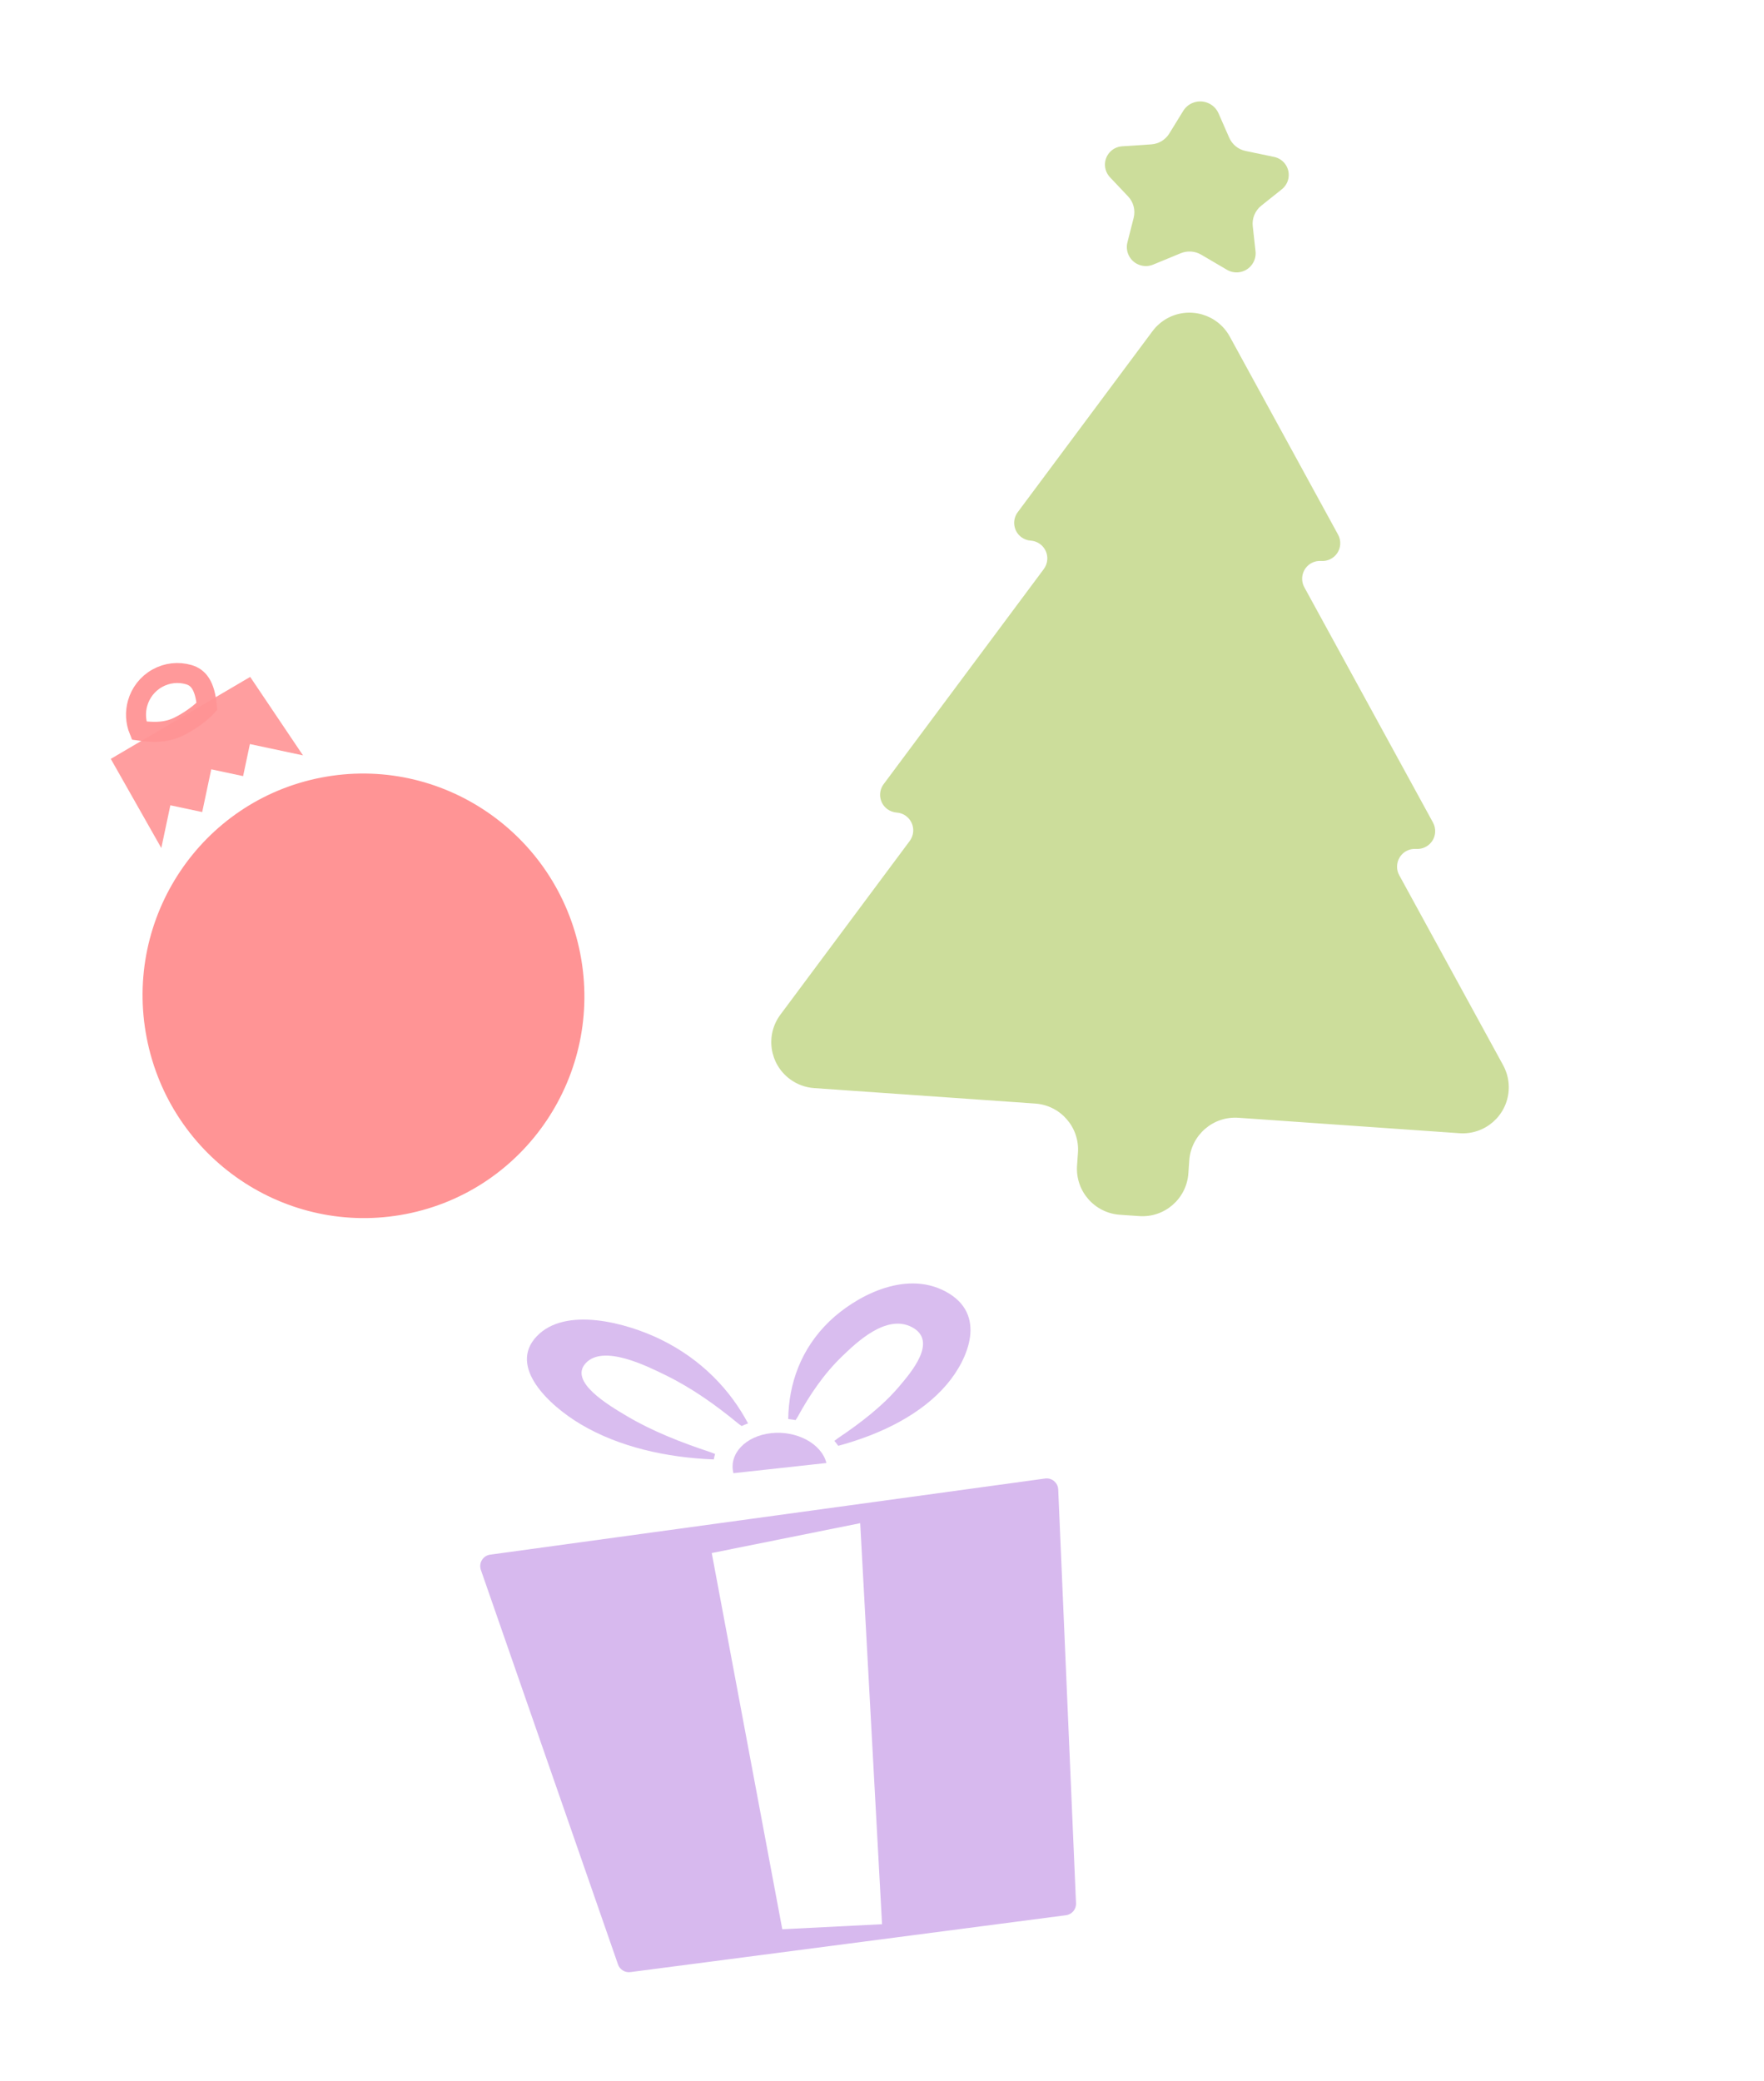 <?xml version="1.0" encoding="UTF-8"?>
<svg width="64.608px" height="76.211px" viewBox="0 0 64.608 76.211" version="1.1" xmlns="http://www.w3.org/2000/svg" xmlns:xlink="http://www.w3.org/1999/xlink">
    <title>christmas-icons</title>
    <g id="Final-Design" stroke="none" stroke-width="1" fill="none" fill-rule="evenodd">
        <g id="TY-Banner-Copy" transform="translate(-1183.568, -43.656)">
            <g id="christmas-icons" transform="translate(1215.901, 81.338) rotate(-6) translate(-1215.901, -81.338)translate(1187.055, 45.629)">
                <g id="bauble" transform="translate(9.412, 29.286) rotate(-5) translate(-9.412, -29.286)translate(0.963, 17.872)">
                    <ellipse id="Oval-2" fill="#FF9495" cx="8.81" cy="14.687" rx="8.088" ry="8.141"></ellipse>
                    <g id="Group-6" transform="translate(4.808, 4.938) scale(-1, 1) rotate(-17) translate(-4.808, -4.938)translate(1.003, 0.938)">
                        <polygon id="Path-2" fill="#FF9495" opacity="0.91" transform="translate(3.767, 4.257) rotate(-6) translate(-3.767, -4.257)" points="0.337 3.263 2.826 0.854 7.196 4.852 4.707 7.661 4.708 6.061 3.516 6.061 3.517 4.461 2.324 4.462 2.325 3.262"></polygon>
                        <path d="M5.297,1.204 C5.716,1.205 6.096,1.377 6.371,1.653 C6.608,1.891 6.768,2.207 6.809,2.559 C6.133,3.071 5.722,3.139 5.307,3.138 C4.913,3.137 4.518,3.088 4.209,2.986 C3.892,2.268 3.974,1.9 4.229,1.645 C4.502,1.371 4.879,1.203 5.297,1.204 Z" id="Oval" stroke="#FF9495" stroke-width="0.732" opacity="0.95" transform="translate(5.304, 2.171) rotate(35) translate(-5.304, -2.171)"></path>
                    </g>
                </g>
                <g id="Group" transform="translate(22.551, 56.891) scale(-1, 1) rotate(-3) translate(-22.551, -56.891)translate(10.794, 42.958)">
                    <g id="Kidstagram-Icon" transform="translate(11.757, 17.794) rotate(3) translate(-11.757, -17.794)translate(0.481, 8.3)" fill="#D7B9EE">
                        <g id="Group-2" transform="translate(11.276, 9.494) rotate(-4) translate(-11.276, -9.494)translate(0.586, 0.724)">
                            <path d="M0.549,0.001 L0.588,0.003 L20.998,2.08 C21.23,2.103 21.399,2.31 21.375,2.542 C21.373,2.57 21.367,2.597 21.359,2.624 L16.843,17.242 C16.784,17.433 16.599,17.557 16.4,17.538 L0.382,16.013 C0.164,15.992 -0.002,15.808 6.82223656e-05,15.59 L0.123,0.419 C0.125,0.186 0.316,-0.001 0.549,0.001 Z M7.414,1.401 L7.127,16.107 L10.785,16.164 L12.886,2.304 L7.414,1.401 Z" id="Rectangle-2"></path>
                        </g>
                    </g>
                    <g id="Group-3" transform="translate(12.135, 4.726) rotate(-7) translate(-12.135, -4.726)translate(3.917, 0.974)" fill="#D9BDEF">
                        <path d="M5.165,6.984 L8.564,7.416 C8.754,6.713 8.147,6.046 7.208,5.926 C6.27,5.807 5.355,6.281 5.165,6.984" id="Fill-8" transform="translate(6.882, 6.662) rotate(3) translate(-6.882, -6.662)"></path>
                        <path d="M8.554,5.854 C9.344,5.227 10.227,4.613 11.221,4.148 C11.92,3.821 13.515,3.057 14.149,3.754 C14.783,4.451 13.265,5.298 12.609,5.673 C11.677,6.205 10.599,6.606 9.539,6.936 C9.487,6.953 9.424,6.977 9.358,7.001 C9.38,7.067 9.391,7.135 9.403,7.203 C11.135,7.165 12.875,6.81 14.29,6.004 C15.487,5.323 16.995,3.937 15.97,2.812 C14.945,1.686 12.689,2.249 11.415,2.847 C9.906,3.554 8.84,4.654 8.171,5.862 C8.25,5.894 8.331,5.924 8.404,5.962 C8.46,5.923 8.514,5.887 8.554,5.854" id="Fill-10" transform="translate(12.24, 4.684) rotate(3) translate(-12.24, -4.684)"></path>
                        <path d="M5.067,5.985 C5.019,5.946 4.973,5.909 4.933,5.881 C4.115,5.311 3.317,4.673 2.725,3.947 C2.308,3.435 1.332,2.271 2.288,1.776 C3.243,1.282 4.334,2.387 4.817,2.864 C5.502,3.542 6.006,4.333 6.417,5.112 C6.437,5.152 6.468,5.2 6.5,5.249 C6.589,5.232 6.679,5.224 6.77,5.214 C6.775,3.922 6.353,2.632 5.314,1.6 C4.436,0.73 2.623,-0.35 1.079,0.449 C-0.465,1.248 0.22,2.912 0.982,3.842 C1.883,4.943 3.323,5.701 4.921,6.163 C4.967,6.101 5.013,6.041 5.067,5.985 Z" id="Fill-12" transform="translate(3.461, 3.166) rotate(3) translate(-3.461, -3.166)"></path>
                    </g>
                </g>
                <g id="tree" transform="translate(40.741, 22.898) rotate(10) translate(-40.741, -22.898)translate(27.183, 2.033)" fill="#CCDD9B">
                    <path d="M8.226,17.33 C8.587,17.33 8.879,17.622 8.879,17.982 C8.879,18.107 8.843,18.229 8.776,18.335 L3.474,26.602 C3.279,26.906 3.367,27.309 3.671,27.504 C3.776,27.571 3.898,27.607 4.023,27.607 C4.383,27.607 4.675,27.899 4.675,28.259 C4.675,28.384 4.639,28.506 4.572,28.611 L0.291,35.287 C-0.212,36.071 0.016,37.114 0.801,37.617 C1.072,37.791 1.388,37.884 1.711,37.884 L9.829,37.884 C10.76,37.884 11.515,38.639 11.515,39.571 L11.515,40.043 C11.515,40.975 12.27,41.73 13.202,41.73 L13.915,41.73 C14.847,41.73 15.602,40.975 15.602,40.043 L15.602,39.571 C15.602,38.639 16.357,37.884 17.289,37.884 L25.406,37.884 C26.338,37.884 27.093,37.129 27.093,36.197 C27.093,35.875 27,35.559 26.826,35.287 L22.545,28.612 C22.351,28.308 22.439,27.905 22.742,27.71 C22.847,27.643 22.97,27.607 23.095,27.607 C23.455,27.607 23.747,27.315 23.747,26.955 C23.747,26.83 23.711,26.707 23.644,26.602 L18.342,18.335 C18.147,18.031 18.236,17.628 18.539,17.433 C18.644,17.366 18.766,17.33 18.891,17.33 C19.251,17.33 19.543,17.038 19.543,16.678 C19.543,16.553 19.507,16.431 19.44,16.326 L14.978,9.368 C14.476,8.584 13.432,8.356 12.648,8.858 C12.444,8.99 12.27,9.163 12.139,9.368 L7.677,16.326 C7.483,16.629 7.571,17.032 7.874,17.227 C7.979,17.294 8.102,17.33 8.226,17.33 Z" id="Fill-7"></path>
                    <path d="M12.698,1.243 L12.25,2.1 C12.124,2.342 11.888,2.508 11.617,2.545 L10.557,2.69 C10.189,2.741 9.932,3.08 9.982,3.448 C10.004,3.603 10.078,3.746 10.193,3.852 L10.903,4.505 C11.116,4.7 11.214,4.991 11.162,5.276 L10.997,6.185 C10.928,6.564 11.179,6.927 11.558,6.995 C11.706,7.022 11.858,7.001 11.992,6.934 L12.973,6.447 C13.21,6.33 13.487,6.33 13.723,6.447 L14.704,6.934 C15.049,7.105 15.467,6.964 15.638,6.619 C15.705,6.485 15.727,6.333 15.7,6.185 L15.535,5.276 C15.483,4.991 15.581,4.7 15.793,4.505 L16.503,3.852 C16.777,3.6 16.794,3.175 16.543,2.901 C16.437,2.786 16.294,2.711 16.139,2.69 L15.079,2.545 C14.809,2.508 14.573,2.342 14.447,2.1 L13.998,1.243 C13.811,0.884 13.367,0.745 13.008,0.933 C12.876,1.002 12.768,1.11 12.698,1.243 Z" id="Fill-2"></path>
                </g>
            </g>
        </g>
    </g>
</svg>